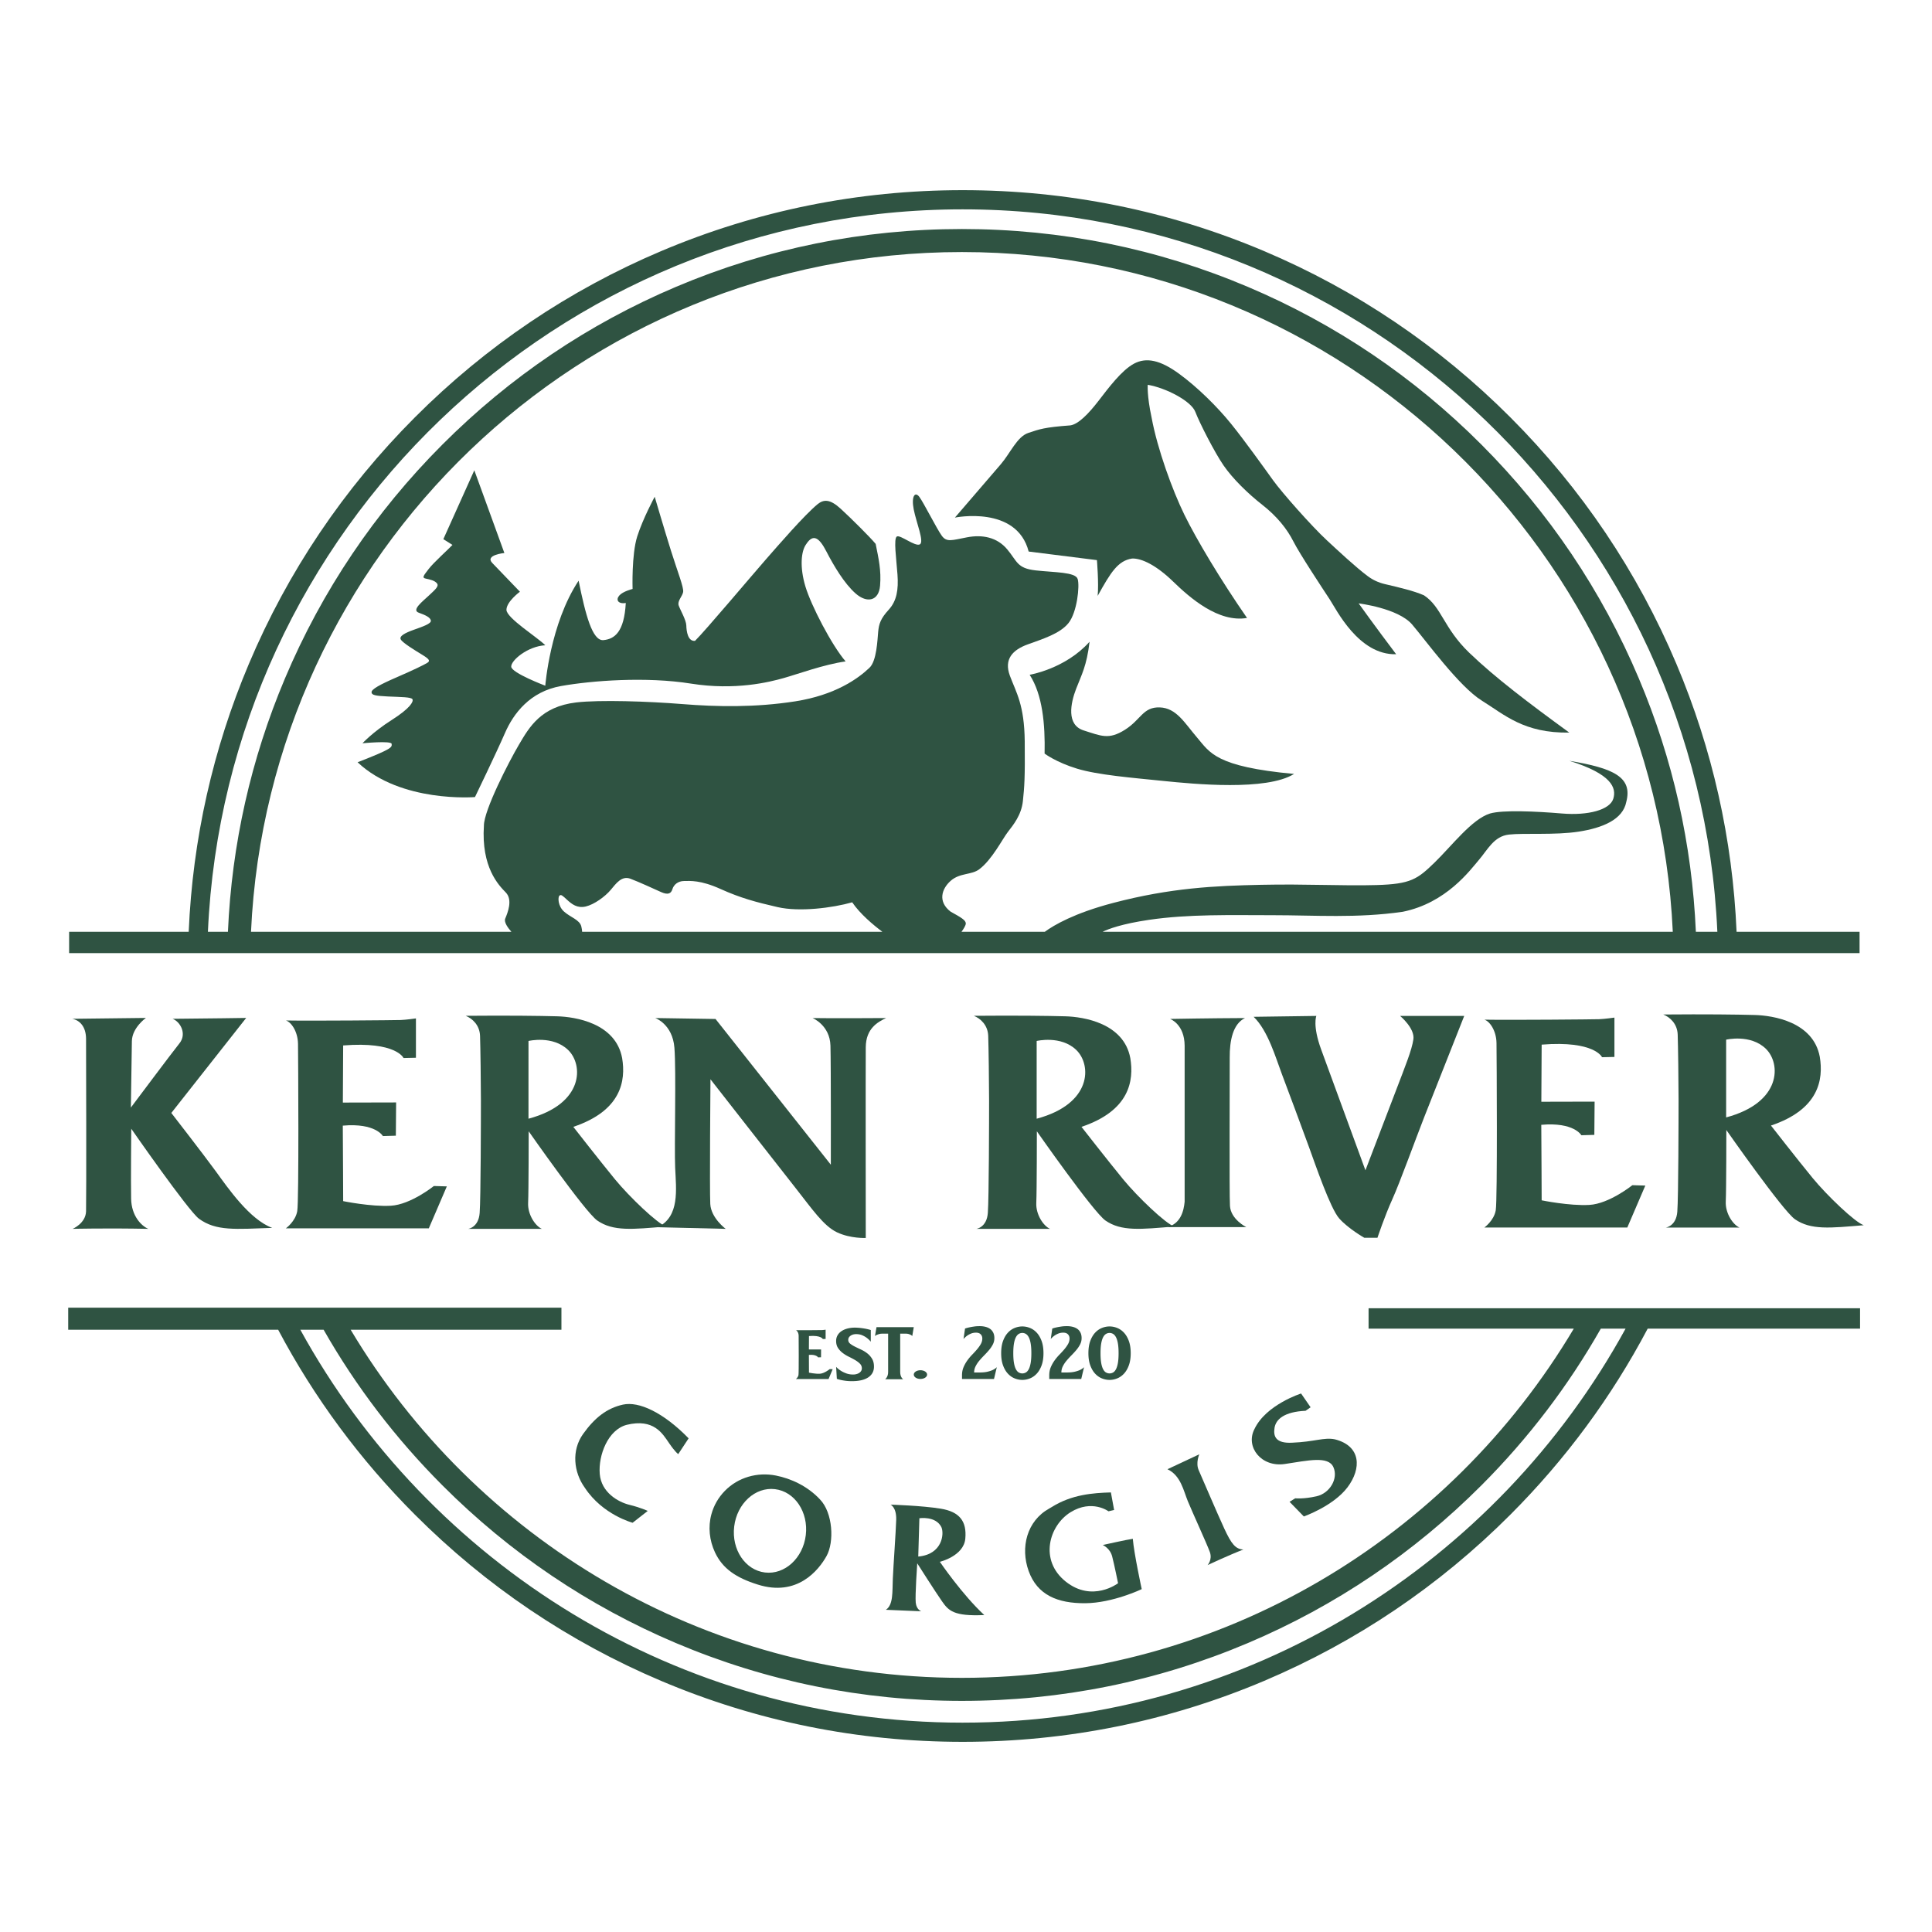 <?xml version="1.0" encoding="UTF-8"?>
<svg data-bbox="88.26 246.06 2323.49 2007.88" viewBox="0 0 2500 2500" xmlns="http://www.w3.org/2000/svg" data-type="color">
    <g>
        <path d="M323.94 1233.35h2082.33v-27.59h-159.15c-5.15-119.9-31.25-236.28-77.81-346.54-50.49-119.55-122.76-226.92-214.82-319.11-92.06-92.2-199.26-164.59-318.63-215.15-123.6-52.36-254.88-78.9-390.21-78.9s-266.61 26.55-390.21 78.9C736.06 375.52 628.86 447.91 536.8 540.11S372.47 739.67 321.98 859.22c-46.57 110.26-72.66 226.64-77.81 346.54H89.45v27.59zm429.34-27.59c-.07-1.81-.36-4.12-1.07-6.98-2.14-8.64-14.27-11.89-22.36-19.19-8.09-7.29-8.09-18.71-5.95-20.61s3.81-.24 9.91 5.39 13.16 11.18 24.1 8.64 25.05-12.84 32.19-21.33 14.35-18.87 25.69-14.59 30.6 13.16 39.56 17.2 13 2.06 14.75-3.73c1.74-5.79 7.21-10.46 14.98-10.54s21.25-1.43 47.25 10.31c26 11.73 45.66 16.97 73.89 23.47 28.22 6.5 71.19 1.03 96.52-6.22 10.18 15.02 27.23 29.28 39.06 38.17H753.28zm673.43 0c7.62-3.73 25.01-10.32 59.93-15.46 51.69-7.61 105.6-6.03 160.14-6.03s109.4 4.12 168.39-4.44c56.45-11.42 87.21-53.91 98.62-67.23 11.42-13.32 19.34-30.44 38.69-32.66 19.34-2.22 59.62.95 90.38-3.81s57.08-15.54 61.52-38.37c8.56-32.35-16.81-43.76-73.57-53.27 54.54 17.12 61.2 34.88 56.76 49.15s-32.35 21.88-66.28 19.03-76.74-4.76-93.23 0c-23.47 7.29-49.47 41.86-71.67 63.42s-30.76 27.91-75.16 29.17c-44.4 1.27-90.06-1.59-149.36-.32s-116.7 3.81-191.54 23.47c-50.06 13.15-76.42 28.57-88.39 37.34h-107.8c2.49-3.38 5.8-8.42 5.6-11.02-.32-4.12-5.87-7.45-19.66-15.06-16.81-12.84-11.73-29.49.16-39.96s26.95-7.29 36.94-14.9c16.49-12.37 29.97-39.16 36.94-48.2 6.98-9.04 17.6-21.88 19.5-40.11s2.85-29.33 2.38-77.06c-.48-47.73-11.1-63.26-19.19-84.99-8.09-21.72 3.81-33.61 22.99-40.59 19.19-6.98 41.7-13.79 52.8-27.59 11.1-13.79 14.75-48.04 11.89-57.08-2.85-9.04-29.81-8.4-54.23-11.1s-23.78-11.57-36.94-27.27-32.19-19.34-52.01-15.54c-19.82 3.81-26.32 6.66-32.66-2.06s-23.47-42.81-29.02-50.26-10.62-.95-7.29 16.17 14.11 42.49 7.77 45.35c-6.34 2.85-24.89-12.53-29.49-10.31s-.71 29.49.71 49.23c1.43 19.74-.95 34.25-11.42 45.66-10.46 11.42-12.61 18.31-13.56 28.54s-1.9 38.05-11.42 46.62c-14.75 14.03-44.24 35.2-95.85 43.29s-101.55 7.13-145.79 3.57c-44.24-3.57-107.03-5.71-137.71-2.14-45.66 5.47-60.65 31.87-73.97 54.46s-45.43 85.14-45.43 104.88c-3.57 53.99 19.03 77.06 28.3 86.57 9.28 9.51 2.38 26.4-.71 33.77-1.96 4.68 3.64 12.23 8 17.12H324.8c22.44-488.82 426.46-879.59 919.89-879.59s897.45 390.76 919.89 879.59h-737.87zm-181.07-934.87c524.25 0 953.42 415.44 976.6 934.87h-27.8c-4.98-113.4-29.71-223.47-73.76-327.78-47.88-113.4-116.43-215.24-203.73-302.69-87.31-87.45-188.98-156.12-302.19-204.08-117.22-49.66-241.73-74.85-370.07-74.85s-252.85 25.18-370.07 74.85c-113.21 47.97-214.88 116.63-302.19 204.08-87.3 87.45-155.85 189.29-203.73 302.69-44.04 104.31-68.78 214.38-73.76 327.78h-25.9c23.18-519.43 452.35-934.87 976.6-934.87" fill="#2f5342" data-color="1"/>
        <path d="M2145.54 1692.85h-374.61v26.4h265.56c-160.74 270.36-455.51 451.88-791.8 451.88-335.71 0-630.02-180.88-790.95-450.46h272.75v-28.54H88.26v28.54h271.67c46.56 87.86 105.82 168.06 176.87 239.22 92.06 92.2 199.26 164.59 318.63 215.15 123.6 52.36 254.88 78.9 390.21 78.9s266.61-26.55 390.21-78.9c119.37-50.57 226.58-122.96 318.63-215.15 71.44-71.54 130.95-152.23 177.63-240.65h274.79v-26.4h-261.36zm-899.9 536.26c-368.83 0-690.59-205.64-857.04-508.44h30.15c41.82 73.38 93.26 140.81 153.69 201.34 87.31 87.45 188.98 156.12 302.19 204.08 117.22 49.66 241.73 74.84 370.07 74.84s252.85-25.18 370.07-74.84c113.21-47.97 214.88-116.63 302.19-204.08 60.82-60.92 112.52-128.83 154.49-202.76h32.03c-166.24 303.58-488.43 509.86-857.84 509.86" fill="#2f5342" data-color="1"/>
        <path d="M1087.88 658.35c-13.95-12.84-22.04-12.21-29.81-6.03-17.6 14.59-50.42 52.64-67.39 71.98s-78.48 92.44-91.33 104.96c-9.35.95-11.1-12.68-11.26-19.82-.16-7.13-7.77-19.98-9.83-25.84-2.06-5.87 4.6-11.73 5.71-17.44s-7.14-26.16-15.7-53.43-21.09-69.92-21.09-69.92-15.1 27.83-22.59 51.25c-7.49 23.43-6.03 68.06-6.03 68.06s-12.45 3.01-17.2 8.48c-4.76 5.47-1.74 11.26 8.4 9.67-2.06 37.58-14.43 46.62-28.86 48.04-14.43 1.43-23.31-33.14-32.19-76.9-36.93 55.66-43.11 135.89-43.11 135.89s-43.6-16.49-44.08-24.58 21.25-26.48 44.08-27.75c-10.31-10.46-50.42-35.36-50.26-45.98s17.44-23.31 17.44-23.31-26-26.95-35.83-37.26 15.7-12.84 15.7-12.84l-38.89-107.03-40.07 89.11 11.81 7.45c-5.23 5.63-24.73 23.07-30.92 31.31-6.18 8.24-9.12 11.1-3.65 12.29s11.5 2.38 14.51 6.18c3.01 3.81-2.7 8.4-10.7 15.93-8.01 7.53-22.44 18.55-13 21.96 9.43 3.41 15.06 6.18 15.78 10.23.71 4.04-10.62 7.85-21.96 11.89s-19.5 8.24-16.89 12.68c2.62 4.44 18.39 14.03 28.14 19.98s9.83 7.93 5.71 10.39-16.73 8.72-39.24 18.47-32.5 15.54-32.5 19.26c0 3.73 4.6 4.76 21.09 5.55s30.44.63 31.87 3.65c1.43 3.01-2.7 11.42-27.11 26.95-24.42 15.54-37.58 29.97-37.58 29.97s37.42-3.65 37.74.79 1.59 6.02-44.08 23.78c56.13 52.96 151.9 45.03 151.9 45.03s27.83-57.56 38.77-82.77 32.35-53.75 72.54-60.89c40.19-7.13 110.35-12.37 168.07-3.17 57.71 9.2 101.95-2.06 120.03-7.14 18.08-5.07 52.13-17.64 80.19-21.56-18.19-21.29-44.47-72.06-51.97-96.8-7.49-24.73-5.83-45.9 1.07-55.06 8.92-13.68 16.65-8.56 26.04 9.63s23.07 41.38 37.82 54.34 29.97 9.75 31.63-10.11-1.9-35.04-5.71-54.07c-7.16-8.67-31.26-32.61-45.21-45.45" fill="#2f5342" data-color="1"/>
        <path d="M1549.27 954.69c-16.33-19.03-26.95-38.69-48.68-39.32-21.72-.63-24.1 15.86-45.03 29.02s-30.6 7.93-53.27.79c-22.67-7.13-16.97-35.2-9.83-53.75 7.13-18.55 13.64-29.33 17.44-61.04-31.39 35.2-77.53 42.77-77.53 42.77 16.65 25.8 20.14 63.78 19.34 101.99 0 0 14.9 11.26 42.02 19.5 27.11 8.24 71.03 11.73 111.31 15.86 40.27 4.12 133.98 13.16 169.5-9.04-101.8-9.36-108.94-27.75-125.27-46.78" fill="#2f5342" data-color="1"/>
        <path d="M1842.52 770.29c-13.47-5.8-30.54-9.8-50.6-14.5-7.93-1.86-15.43-5.29-21.96-10.17-15.84-11.82-38.34-32.9-53-46.46-19.44-17.98-58-61.56-69.66-77.76s-36.37-50.79-54.11-72.78-43.62-47.63-67.68-65.12c-24.06-17.5-42.16-21.51-58.2-12.88s-32.93 31.35-46.05 48.36-26.12 30.01-36.21 31.47c-34.14 2.55-39.61 4.86-54.31 9.72s-23.21 26-35.72 40.58-59.37 69.03-59.37 69.03 79.91-16.33 95.45 43.92l88.32 11.1s2.54 29.97.95 46.3c16.97-30.6 26.16-45.51 44.55-48.36 12.37-.48 31.39 8.72 53.12 29.81 21.72 21.09 58.67 53.43 95.61 47.09-34.41-49.63-65.48-101.79-81.02-133.5s-35.04-85.3-42.49-125.89c-6.18-28.86-4.96-42.32-4.96-42.32 23.36 3.95 56.18 20.92 61.57 35.03s24.89 52.48 36.63 69.45c11.73 16.97 31.24 36.15 50.1 50.9 18.87 14.75 32.03 31.24 40.11 47.25 8.09 16.01 38.05 61.36 46.93 74.84s37.58 72.46 86.1 71.19c-27.43-36.31-48.52-65.8-48.52-65.8s51.13 6.18 69.21 27.35 60.65 80.15 90.14 98.46 54.46 42.33 113.21 41.38c-51.61-37.58-96.32-71.35-129.62-103.46-33.31-32.13-35.45-59.01-58.52-74.23" fill="#2f5342" data-color="1"/>
        <path d="M1267.74 1716.03c2.68 0 5.19.3 7.52.9q3.51.9 6.03 2.73c1.68 1.23 3 2.83 3.97 4.81s1.45 4.32 1.45 7.02c0 2.89-.64 5.59-1.92 8.11q-1.92 3.765-4.86 7.26c-1.96 2.33-4.07 4.62-6.31 6.88s-4.35 4.56-6.31 6.88-3.58 4.76-4.86 7.3a17.7 17.7 0 0 0-1.92 8.06h7.1c4.11 0 7.58-.34 10.42-1.04 2.83-.69 5.12-1.48 6.87-2.36 2.06-1.01 3.71-2.17 4.95-3.49l-3.64 15.29h-41.4v-4.81c0-3.78.65-7.22 1.96-10.34q1.965-4.665 4.86-8.73c1.93-2.7 4.03-5.22 6.31-7.55 2.27-2.33 4.38-4.62 6.31-6.89q2.895-3.405 4.86-6.84c1.31-2.3 1.96-4.7 1.96-7.22q0-3.3-2.1-5.43c-1.4-1.42-3.41-2.12-6.03-2.12-2.43 0-4.64.43-6.64 1.27-1.99.85-3.71 1.81-5.14 2.88-1.62 1.2-3.08 2.55-4.39 4.06l1.96-13.53c1.62-.56 3.43-1.06 5.42-1.49 1.68-.37 3.68-.73 5.98-1.07 2.33-.37 4.85-.54 7.59-.54" fill="#2f5342" data-color="1"/>
        <path d="M1322.88 1716.41c3.36 0 6.68.66 9.95 1.98s6.2 3.38 8.78 6.18 4.67 6.39 6.26 10.76 2.38 9.61 2.38 15.72c0 6.04-.79 11.25-2.38 15.62s-3.68 7.96-6.26 10.76c-2.59 2.8-5.51 4.86-8.78 6.18s-6.59 1.98-9.95 1.98-6.68-.66-9.95-1.98-6.2-3.38-8.78-6.18c-2.59-2.8-4.67-6.39-6.26-10.76s-2.38-9.58-2.38-15.62c0-6.1.79-11.34 2.38-15.72 1.59-4.37 3.68-7.96 6.26-10.76s5.51-4.86 8.78-6.18 6.58-1.98 9.95-1.98m0 60.79c1.62 0 3.15-.41 4.58-1.22s2.68-2.23 3.74-4.23 1.88-4.69 2.48-8.04c.59-3.35.89-7.57.89-12.65s-.3-9.3-.89-12.65-1.42-6.04-2.48-8.04c-1.06-2.01-2.31-3.43-3.74-4.28a8.8 8.8 0 0 0-4.58-1.27c-1.62 0-3.15.42-4.58 1.27s-2.68 2.27-3.74 4.28c-1.06 2-1.88 4.69-2.48 8.04-.59 3.35-.89 7.57-.89 12.65s.29 9.3.89 12.65c.59 3.36 1.42 6.04 2.48 8.04 1.06 2.01 2.3 3.42 3.74 4.23a9.16 9.16 0 0 0 4.58 1.22" fill="#2f5342" data-color="1"/>
        <path d="M1380.63 1716.03c2.68 0 5.19.3 7.52.9q3.51.9 6.03 2.73c1.68 1.23 3 2.83 3.97 4.81s1.45 4.32 1.45 7.02c0 2.89-.64 5.59-1.92 8.11q-1.92 3.765-4.86 7.26c-1.96 2.33-4.07 4.62-6.31 6.88s-4.35 4.56-6.31 6.88-3.58 4.76-4.86 7.3a17.7 17.7 0 0 0-1.92 8.06h7.1c4.11 0 7.58-.34 10.42-1.04 2.83-.69 5.12-1.48 6.87-2.36 2.06-1.01 3.71-2.17 4.95-3.49l-3.64 15.29h-41.4v-4.81c0-3.78.65-7.22 1.96-10.34q1.965-4.665 4.86-8.73c1.93-2.7 4.03-5.22 6.31-7.55 2.27-2.33 4.38-4.62 6.31-6.89q2.895-3.405 4.86-6.84c1.31-2.3 1.96-4.7 1.96-7.22q0-3.3-2.1-5.43c-1.4-1.42-3.41-2.12-6.03-2.12-2.43 0-4.64.43-6.64 1.27-1.99.85-3.71 1.81-5.14 2.88-1.62 1.2-3.08 2.55-4.39 4.06l1.96-13.53c1.62-.56 3.43-1.06 5.42-1.49 1.68-.37 3.68-.73 5.98-1.07 2.32-.37 4.85-.54 7.59-.54" fill="#2f5342" data-color="1"/>
        <path d="M1435.76 1716.41c3.36 0 6.68.66 9.95 1.98s6.2 3.38 8.78 6.18 4.67 6.39 6.26 10.76 2.38 9.61 2.38 15.72c0 6.04-.79 11.25-2.38 15.62s-3.68 7.96-6.26 10.76c-2.59 2.8-5.51 4.86-8.78 6.18s-6.59 1.98-9.95 1.98-6.68-.66-9.95-1.98-6.2-3.38-8.78-6.18c-2.59-2.8-4.67-6.39-6.26-10.76s-2.38-9.58-2.38-15.62c0-6.1.79-11.34 2.38-15.72 1.59-4.37 3.68-7.96 6.26-10.76s5.51-4.86 8.78-6.18 6.59-1.98 9.95-1.98m0 60.79c1.62 0 3.15-.41 4.58-1.22s2.68-2.23 3.74-4.23 1.88-4.69 2.48-8.04c.59-3.35.89-7.57.89-12.65s-.3-9.3-.89-12.65-1.42-6.04-2.48-8.04c-1.06-2.01-2.31-3.43-3.74-4.28a8.8 8.8 0 0 0-4.58-1.27c-1.62 0-3.15.42-4.58 1.27s-2.68 2.27-3.74 4.28c-1.06 2-1.88 4.69-2.48 8.04-.59 3.35-.89 7.57-.89 12.65s.29 9.3.89 12.65c.59 3.36 1.42 6.04 2.48 8.04 1.06 2.01 2.3 3.42 3.74 4.23s2.96 1.22 4.58 1.22" fill="#2f5342" data-color="1"/>
        <path d="m93.37 1318.33 95.42-1.13s-17.82 12.64-18.14 29.97-1.3 86.02-1.3 86.02 52.97-70.8 62.86-83.11c9.88-12.31 1.13-28.03-8.91-31.75 42.61-.32 95.26-1.13 95.26-1.13l-96.88 122.96s42.12 54.27 57.67 75.66c15.55 21.38 43.74 62.37 72.9 73.06-47.47 1.62-72.58 4.37-94.77-11.83-13.93-10.37-87.64-116.48-87.64-116.48s-.65 68.53-.16 90.72 13.12 34.91 22.19 38.84c-55.57-1.09-97.85 0-97.85 0s16.85-7.09 17.33-22.64.16-208.17 0-223.56-8.1-23.82-17.98-25.6" fill="#2f5342" data-color="1"/>
        <path d="M1920.68 1588.44s12.51-8.87 14.82-22.36 1.21-199.75.97-216.39c-.24-16.65-9.36-28.67-15.8-30.25 34.39.61 141.43-.36 148.6-.61 7.17-.24 19.8-2.07 19.8-2.07v50.91l-16.04.36s-9.48-21.75-78.13-16.28l-.41 73.91 68.93-.16-.36 43.01-16.77.49s-9.48-17.25-51.88-13.49c.24 27.46.49 97.69.49 97.69s35.96 7.41 61.72 5.95 55.65-25.52 55.65-25.52l16.77.49-23.33 54.31h-185.03z" fill="#2f5342" data-color="1"/>
        <path d="M369.83 1589.5s12.51-8.87 14.82-22.36 1.21-199.75.97-216.39c-.24-16.65-9.36-28.67-15.8-30.25 34.39.61 141.43-.36 148.6-.61 7.17-.24 19.8-2.07 19.8-2.07v50.91l-16.04.36s-9.48-21.75-78.13-16.28l-.4 73.91 68.93-.16-.36 43.01-16.77.49s-9.48-17.25-51.88-13.49c.24 27.46.49 97.69.49 97.69s35.96 7.41 61.72 5.95 55.65-25.52 55.65-25.52l16.77.49-23.33 54.31H369.83z" fill="#2f5342" data-color="1"/>
        <path d="M1029.84 1784.51s2.86-2.09 3.39-5.26.28-46.97.22-50.89c-.06-3.91-2.14-6.74-3.61-7.11 7.86.14 32.34-.09 33.98-.14 1.64-.06 4.53-.49 4.53-.49v11.97l-3.67.09s-2.17-5.11-17.87-3.83l-.09 17.38 15.76-.04-.08 10.11-3.83.11s-2.17-4.06-11.87-3.17c.06 6.46.11 22.97.11 22.97s8.23 1.74 14.12 1.4 12.73-6 12.73-6l3.83.11-5.34 12.77h-42.31z" fill="#2f5342" data-color="1"/>
        <path d="M795.65 1525.86c-18.95-23.09-53.78-67.72-53.78-67.72 62.21-20.9 68.04-59.62 63.18-88.94-8.42-45.36-60.59-53.46-84.08-54.11s-63.02-1.13-118.42-.65c8.59 3.4 18.14 11.99 18.63 25.92s1.13 61.24 1.13 83.59-.16 126.69-1.62 145.64-14.9 20.54-14.9 20.54h95.34c-8.51-3.77-18.47-18.59-17.74-33.66s.73-92.58.73-92.58 72.66 104.01 88.7 115.43c20.66 14.34 45.68 11.42 89.18 7.78-10.95-3.41-47.4-38.16-66.35-61.24m-111.78-78.25V1347s31.35-7.53 51.27 11.66c19.93 19.21 20.66 69.75-51.27 88.95" fill="#2f5342" data-color="1"/>
        <path d="M1453.22 1525.86c-18.95-23.09-53.78-67.72-53.78-67.72 62.21-20.9 68.04-59.62 63.18-88.94-8.42-45.36-60.59-53.46-84.08-54.11s-63.02-1.13-118.42-.65c8.59 3.4 18.14 11.99 18.63 25.92s1.13 61.24 1.13 83.59-.16 126.69-1.62 145.64-14.9 20.54-14.9 20.54h95.34c-8.51-3.77-18.47-18.59-17.74-33.66s.73-92.58.73-92.58 72.66 104.01 88.7 115.43c20.66 14.34 45.68 11.42 89.18 7.78-10.95-3.41-47.4-38.16-66.35-61.24m-111.78-78.25V1347s31.35-7.53 51.27 11.66c19.93 19.21 20.66 69.75-51.27 88.95" fill="#2f5342" data-color="1"/>
        <path d="M2345.4 1524.17c-18.95-23.09-53.78-67.72-53.78-67.72 62.21-20.9 68.04-59.62 63.18-88.94-8.42-45.36-60.59-53.46-84.08-54.11s-63.02-1.13-118.42-.65c8.59 3.4 18.14 11.99 18.63 25.92s1.13 61.24 1.13 83.59-.16 126.69-1.62 145.64-14.9 20.54-14.9 20.54h95.34c-8.51-3.77-18.47-18.59-17.74-33.66s.73-92.58.73-92.58 72.66 104.01 88.7 115.43c20.66 14.34 45.68 11.42 89.18 7.78-10.95-3.41-47.4-38.16-66.35-61.24m-111.78-78.25v-100.6s31.35-7.53 51.27 11.66c19.93 19.2 20.66 69.74-51.27 88.94" fill="#2f5342" data-color="1"/>
        <path d="m851.01 1588.02 88.01 2.11s-18.95-13.97-19.93-32.2c-.97-18.23.24-161.35.24-161.35s89.43 114.45 110.32 140.94c20.9 26.49 35.96 48.84 53.46 57.11 17.5 8.26 37.18 7.29 37.18 7.29s-.24-222.59 0-246.89 15.55-32.56 26.24-37.67c-68.77.49-95.01 0-95.01 0s22.36 9.23 23.09 35.72.49 154.06.49 154.06l-149.2-188.57-78-1.22s22.36 7.78 24.79 38.39c2.43 30.62-.24 127.33.97 155.28s6.22 63.35-22.65 77" fill="#2f5342" data-color="1"/>
        <path d="M1510.57 1587.85h102.06s-20.09-9.99-21.06-27.49-.16-169.62-.32-191.81 4.21-43.74 19.76-51.19c-44.23.16-96.88 1.13-96.88 1.13s18.63 6.64 18.79 34.67-.16 188.57 0 201.86c-1.13 11.82-5.01 28.24-22.35 32.83" fill="#2f5342" data-color="1"/>
        <path d="m1622.19 1315.74 81.16-1.13s-5.18 12.15 6.16 43.25 57.35 156.49 57.35 156.49 26.73-69.66 39.37-102.87 20.57-52.33 22.68-66.58c2.11-14.26-17.17-30.29-17.17-30.29h82.95s-41.31 104.33-52 131.55-31.43 84.57-41.15 105.95-19.12 49.57-19.12 49.57h-17.01s-21.06-11.99-32.56-25.11-30.62-69.18-38.88-91.86-27.7-75.01-35.32-95.1c-7.63-20.09-17.83-56.05-36.46-73.87" fill="#2f5342" data-color="1"/>
        <path d="M1097.64 1733.8c0 1.95.82 3.59 2.48 4.92 1.65 1.32 3.71 2.6 6.17 3.83s5.12 2.51 7.99 3.83c2.86 1.32 5.53 2.95 7.99 4.87s4.52 4.25 6.17 7c1.65 2.74 2.48 6.13 2.48 10.16 0 5.93-2.45 10.54-7.34 13.85s-11.98 4.96-21.26 4.96c-2.93 0-5.59-.16-7.99-.47-2.4-.32-4.44-.66-6.12-1.04-2.06-.44-3.83-.94-5.33-1.51l-.93-15.48c1.74 1.89 3.77 3.56 6.07 5 1.93 1.26 4.25 2.39 6.96 3.4s5.72 1.51 9.02 1.51c1.49 0 2.93-.19 4.3-.57s2.57-.91 3.6-1.6 1.84-1.52 2.43-2.5.89-2.09.89-3.35c0-2.33-.83-4.33-2.48-5.99-1.65-1.67-3.71-3.23-6.17-4.67-2.46-1.45-5.13-2.86-7.99-4.25-2.87-1.38-5.53-3-7.99-4.86a26.5 26.5 0 0 1-6.17-6.51c-1.65-2.49-2.48-5.52-2.48-9.11 0-2.7.61-5.13 1.82-7.27s2.91-3.95 5.09-5.43 4.77-2.61 7.76-3.4 6.26-1.18 9.81-1.18q4.29.09 8.04.57c2.49.32 4.64.66 6.45 1.04 2.12.44 4.08.94 5.89 1.51v15.1c-1.43-1.78-3.12-3.4-5.05-4.86-1.62-1.27-3.6-2.41-5.93-3.43-2.34-1.02-4.97-1.52-7.9-1.52-2.87 0-5.3.69-7.29 2.08-2 1.36-2.99 3.16-2.99 5.37" fill="#2f5342" data-color="1"/>
        <path d="m1182.42 1717.31-1.96 11.52c-.5-.57-1.12-1.07-1.87-1.51-.69-.38-1.59-.74-2.71-1.09-1.12-.34-2.52-.52-4.21-.52h-6.82v49.65c0 1.7.19 3.15.56 4.34.37 1.2.81 2.17 1.31 2.93.56.88 1.21 1.57 1.96 2.08h-23.27c.68-.5 1.31-1.19 1.87-2.08.5-.76.95-1.73 1.35-2.93.4-1.19.61-2.64.61-4.34v-49.65h-7.2c-1.68 0-3.15.17-4.39.52-1.25.35-2.27.71-3.08 1.09-.93.44-1.71.94-2.34 1.51l1.96-11.52z" fill="#2f5342" data-color="1"/>
        <path fill="#2f5342" d="M1199.68 1778.72c0 3.12-3.864 5.65-8.63 5.65s-8.63-2.53-8.63-5.65 3.864-5.65 8.63-5.65 8.63 2.53 8.63 5.65" data-color="1"/>
        <path d="m838.18 1955.12-19.56 15.31s-38.76-10.21-61.72-45.08c-14.82-20.41-17.5-48.6-2.43-69.74s30.86-33.41 51.52-38.03 52.37 10.08 85.09 43.62l-13.45 20.41s-3.56-2.11-11.99-14.42c-8.42-12.31-19.76-31.91-54.59-23.49-24.46 6.32-36.94 39.53-34.99 63.51 1.94 23.98 23.81 36.45 38.39 40.01 14.57 3.57 23.73 7.9 23.73 7.9" fill="#2f5342" data-color="1"/>
        <path d="M1061.01 1940.18c-16.21-17.33-37.68-27.02-57.04-30.84-23.96-4.72-48.83 2.31-65.92 19.74-8.5 8.67-14.35 18.92-17.48 30.28-4.51 16.41-2.6 33.95 4.6 49.37 9.91 21.2 27.68 33.04 55.33 41.68 51.19 16.2 78.81-18.63 89.02-36.86 10.2-18.21 8.26-56.12-8.51-73.37m-18.32 46.28c-3.59 29.78-27.24 51.42-52.82 48.34s-43.41-29.72-39.83-59.5c3.59-29.78 27.24-51.42 52.82-48.34 25.59 3.08 43.42 29.72 39.83 59.5" fill="#2f5342" data-color="1"/>
        <path d="M1216.17 2020.98s30.86-7.41 32.93-29.89-7.29-34.87-31.83-38.88-64.88-5.22-64.88-5.22 7.78 3.28 7.29 19.68-3.65 59.05-4.37 76.18c-.73 17.13.73 33.78-8.99 40.22l45.81 1.94s-6.2-1.94-7.17-11.18c-.97-9.23 1.94-50.91 1.94-50.91s23.69 37.3 32.08 49.21c8.38 11.91 14.82 19.56 54.68 17.74-28.33-26.13-57.49-68.89-57.49-68.89m-27.95-6.81 1.46-49.57s21.02-3.28 28.43 11.42c3.89 8.38 1.56 35.33-29.89 38.15" fill="#2f5342" data-color="1"/>
        <path d="M1426.97 1999.23s32.32-7.21 38.88-8.02c1.54 18.95 11.54 65.12 11.54 65.12s-37.42 17.98-73.14 18.23-62.01-10.61-73.18-41.68c-10.95-30.42-2.32-64.76 26.48-80.77 1.23-.69 2.46-1.39 3.65-2.14 25.43-15.97 53.03-18.15 76.3-18.78l4.17 22.72-7.29 1.7s-21.38-15.92-49.09 1.21c-27.7 17.13-40.91 62.04-6.32 89.67 34.59 27.62 67.8 2.19 67.8 2.19s-4.86-24.06-7.65-34.75-12.15-14.7-12.15-14.7" fill="#2f5342" data-color="1"/>
        <path d="m1510.69 1901.17 41.19-19.32s-4.98 11.18-.73 20.66 23.81 55.53 33.05 75.45c9.23 19.93 14.58 26.73 24.79 27.09-17.74 6.8-46.41 20.17-46.41 20.17s6.56-6.93 2.92-17.01c-3.65-10.08-22.84-52-28.43-65.61-5.6-13.6-9.13-33.28-26.38-41.43" fill="#2f5342" data-color="1"/>
        <path d="m1668.68 1943.34 18.47 18.95s38.23-13.45 56.54-37.75 17.66-53.46-16.36-62.05c-14.09-2.92-26.24 3.24-55.4 4.37-21.22 1.05-24.46-8.26-22.68-19.28s12.47-20.74 40.18-22.03l6.48-4.54-12.31-17.82s-45.52 14.42-60.43 46.17c-11.83 23.17 9.07 49.57 39.37 45.04 30.29-4.54 56.21-10.69 62.86 4.05 6.64 14.74-4.58 33.82-21.75 37.71s-27.66 2.63-27.66 2.63z" fill="#2f5342" data-color="1"/>
    </g>
</svg>
